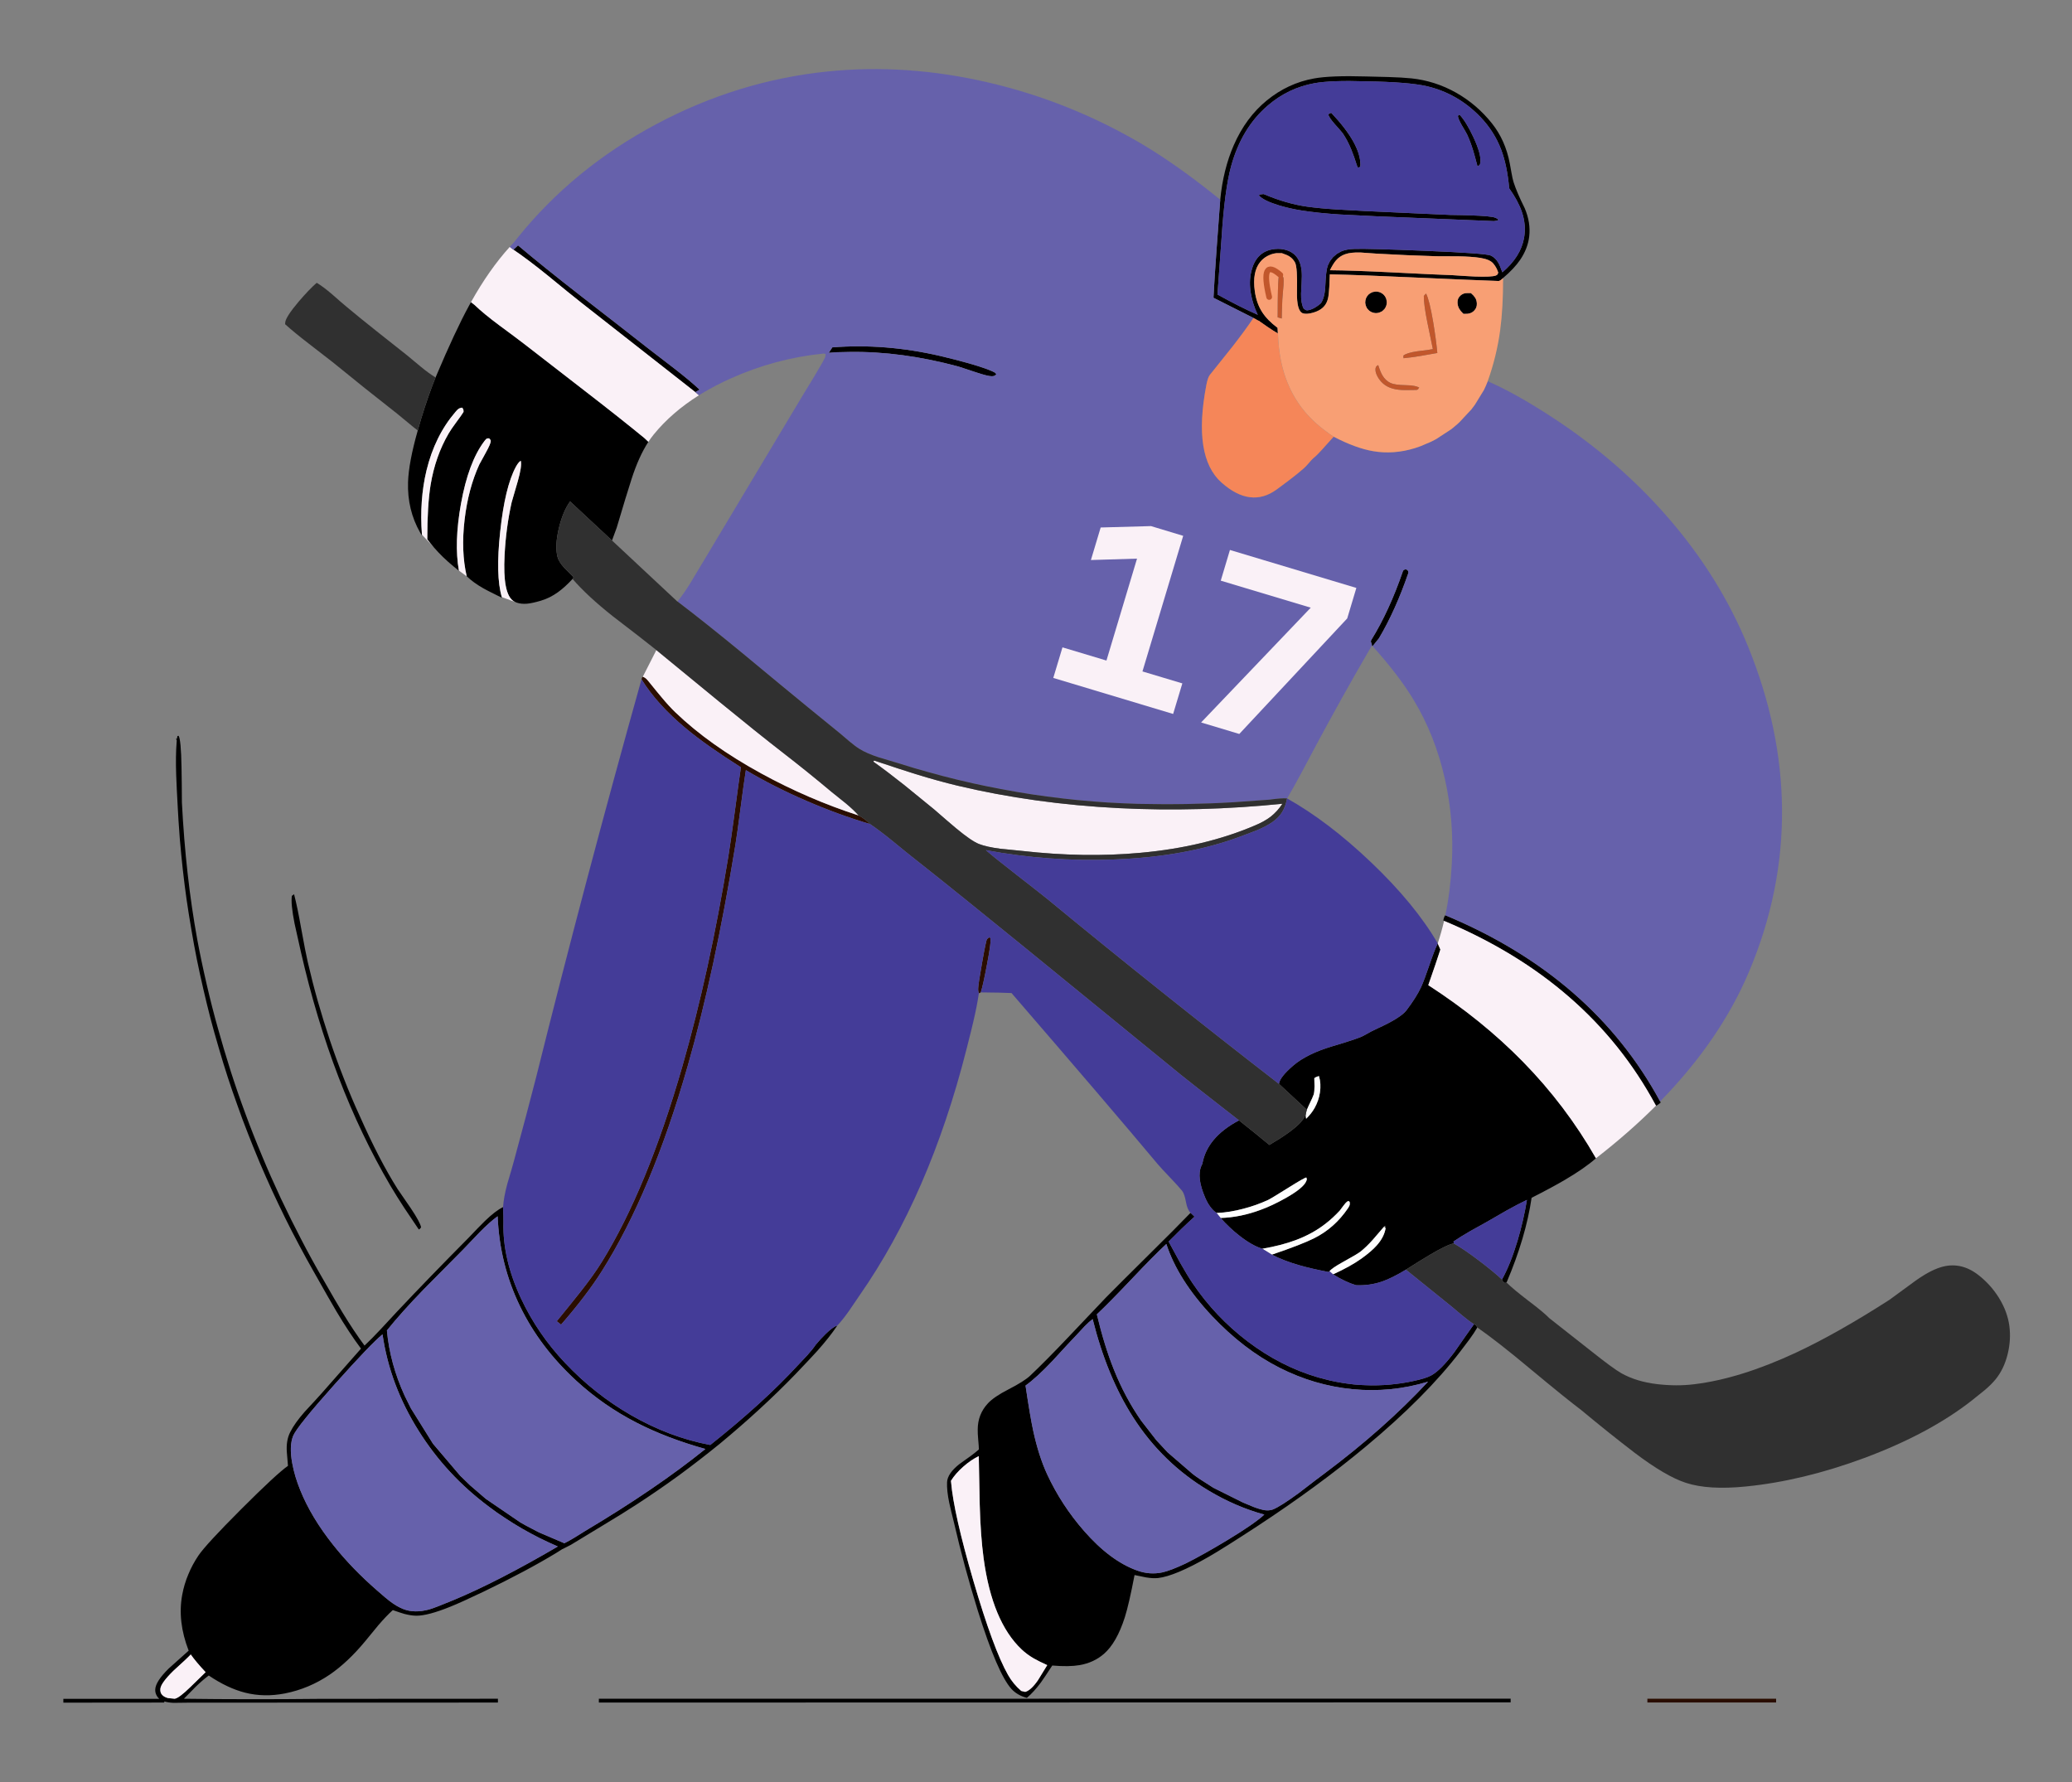 
<svg xmlns="http://www.w3.org/2000/svg" version="1.1" xmlns:xlink="http://www.w3.org/1999/xlink" preserveAspectRatio="none" x="0px" y="0px" width="1001px" height="861px" viewBox="0 0 1001 861">
<rect x="0" y="0" width="1001" height="861" fill="#808080" stroke="none"/>
<defs>
<g id="Symbol_6_copy_0_Layer2_0_FILL">
<path fill="#000000" stroke="none" d="
M 411.45 45.15
L 411.3 45.75
Q 409.7 51.9 407.7 63.2 405.45 75.65 404.25 80.8 401.8 91.4 398.95 101.45 396.1 111.4 392.65 121.8 389.3 131.75 385.35 141.8 381.25 152.3 377.05 161.4 366.75 184.65 357.05 200 352.8 206.15 350.15 210.05 345.25 217.35 344.75 220.05 345.1 220.55 345.3 220.8 345.3 220.85 345.95 221.2 352.35 211.75 353.55 209.9 357.8 203.4 360.8 198.3 391.9 145.35 407.85 75.5 410.85 62.2 411.2 60.5 413.25 50.1 412.6 46
L 411.45 45.15
M -227.4 467.55
L -227.4 469.5 251.4 469.6 251.4 467.6 -227.4 467.55
M -209.9 272.65
Q -208.3 275.45 -205.65 279.05 -205 279.95 -201 285.2 -182.65 309.15 -151.3 335.2 -126.2 356.1 -94.2 377.1 -76.45 388.7 -68.95 393 -51.25 403.15 -42.35 404.2 -39.65 404.5 -36.05 403.9 -35.4 403.8 -29.9 402.65 -26.95 418.05 -24.8 424.8 -20.5 438.25 -13.8 444.05 -8.5 448.65 -1 449.95 4.6 450.9 13.3 450.15 17.6 456.75 19.35 459.15 22.95 464 26.65 467.15 31.65 465.8 34.75 462.45 42.05 454.4 52.45 421.2 59.6 398.15 64.85 375.4 66.6 368.4 67.4 364.75 68.75 358.25 68.55 353.9 68.35 349.35 62.1 344.4 54.7 339.25 52.2 337
L 51.85 336.7
Q 51.85 335.1 52.2 331.5 52.5 328.15 52.45 326.25 52.45 318.3 47.15 312.55 44 309.1 36.3 305.15 28.1 300.95 24.9 297.95 16.7 290.2 4.8 277.65 -13.2 258.65 -14.9 256.9 -21.3 250.4 -37.15 234.7 -51.45 220.6 -59.3 212.45
L -61.4 214.45
Q -58.5 217.05 -54.5 220.9 -52.25 223.1 -47.8 227.55 -49.8 231.25 -53.85 238.65 -57.45 245.05 -60.4 249.45 -72.3 267.05 -89.2 279.9 -106.65 293.15 -126.4 298.9 -128.45 299.5 -132.55 300.5 -135.7 301.2 -138.75 301.7 -140.8 302.05 -145 302.55 -148.5 302.9 -151.3 302.95 -154.1 303.1 -157.6 303 -161.1 302.9 -163.9 302.65 -167.05 302.35 -170.2 301.9 -172.95 301.5 -176.4 300.75 -183 299.35 -185.75 297.8 -190.8 295 -197.85 285.6 -205.35 274.8 -208.15 270.95 -209 271.35 -209.25 271.6 -209.45 271.8 -209.9 272.65
M -10.1 265.75
Q -14.1 282.45 -19.05 294.75 -24.85 309.3 -33.35 321.55
L -41.35 331.85 -47.25 338.2 -60.4 349.55
Q -62 350.8 -63.95 352.1
L -71.25 356.8 -86.8 364.55
Q -90.55 366.15 -92.45 366.9 -95.85 368.2 -98.3 368.6 -100.65 368.9 -102.45 368.25 -106.45 366.7 -116.2 359.55 -126.65 351.5 -129.8 349.2 -160.9 325.95 -184.05 301.1 -164.65 307 -144.4 305.05 -124.4 303.1 -106.05 293.8 -87.2 284.25 -70.5 266.55 -52.75 247.65 -46.6 228.8 -40.15 234.75 -28.3 247.3 -16.3 259.95 -10.1 265.75
M -7.9 268.25
Q -6.1 269.55 -3.7 272 -2.4 273.4 0.15 276.15 4.2 280.35 13.3 290.3 21.55 299 27.35 303.15 24.9 319.6 23.3 326.95 20.45 340.1 15.95 349.85 8.45 365.95 -3.35 379.45 -17.15 395.25 -31.35 400.3 -37.9 402.65 -44.5 401.25 -48.85 400.3 -56.9 396.5 -66.05 391.9 -78.25 384.55 -92.75 375.8 -98.05 370.9 -83.05 366.8 -68.9 358.35 -44.55 343.85 -29.1 319.7 -15.45 298.4 -7.9 268.25
M 51.9 340.2
Q 56.05 342.2 60.05 345.75 64.1 349.3 66.5 353.15
L 66.45 353.75
Q 65.05 370.3 54.75 405.6 44.25 441.5 36.55 455.05 33.85 459.85 29.6 463.5
L 27.5 464
Q 24.55 463.2 20.9 458 17.2 451.95 15.95 449.95 20.55 447.85 23.05 446.4 26.65 444.3 29.4 441.7 44.85 427.1 49.35 393.9 50.95 382.1 51.4 365.7 51.7 347.8 51.9 340.2
M -192.45 59.15
Q -192.304 59.129 -192.2 59.05 -191.9 59 -192.35 57.6 -192.85 56.2 -193.1 56.25 -193.204 56.275 -193.35 56.3 -270.451 88.49 -305.9 153.95 -306.012 154.191 -306.15 154.4 -306.25 154.65 -305.05 155.45 -303.9 156.3 -303.75 156.15 -303.589 156.006 -303.5 155.8 -268.562 91.018 -192.45 59.15
M -105.75 144.75
Q -106.048 141.324 -113.2 135.15 -120.352 128.969 -133.9 124.95 -147.452 120.942 -150.05 119.5 -154.55 116.9 -157.85 115.45 -169.65 110.05 -172.65 106.15 -177.9 99.25 -180.35 93.95 -182.05 90.25 -184.7 82.4 -187.33 74.707 -189.1 71
L -190.5 74.2
Q -190.365 74.59 -190.25 74.95 -188.45 80.55 -184.15 92.9 -212.3 111.1 -233.75 133 -256.3 156 -272.2 183.8 -266.25 189.05 -255.95 195.1 -249.35 199 -238.4 204.55 -235.35 225.35 -225.25 249.05
L -224.4 249.3
Q -223.6 248.8 -223.4 248.55 -223.1 248.25 -222.85 247.45 -227.3 239.45 -231 227.15 -234.15 216.6 -235.95 205.65 -231.4 207.8 -225.3 211.2 -221.8 213.2 -214.9 217.2 -211.95 218.85 -206 222.15 -200.9 225.1 -197.4 227.5
L -197.55 228.5
Q -194.05 229.15 -185 234.5 -180.1 237.4 -172.4 242.3 -165.1 246.7 -159.95 248.5 -153.35 250.75 -146.2 250.45 -140.65 248.8 -134.15 244.75 -143.35 240.55 -149 236.5 -154.3 232.7 -157 229.65 -160.95 225.3 -161.75 220.5
L -161.05 219.85 -161.7 219.8 -161.45 219.5 -160.95 219.7 -161.05 219.85 -160.8 219.85
Q -155.8 225.75 -154.95 226.65 -151.6 230.4 -148.5 232.85 -147 234.05 -139.55 238.15 -133.2 241.65 -132.3 243.15
L -131.75 243.5
Q -122.8 241.8 -116.55 240 -108.3 237.65 -102 234.4 -117.5 229.15 -124.1 225.85 -134.95 220.45 -142 210 -142.65 209 -142.85 208.4 -143.05 207.65 -142.85 206.65 -142.45 206.45 -142.2 206.25 -142.05 206.2 -141.65 206.5 -140.75 207.1 -139.55 208.75 -137.9 211.05 -137.65 211.3 -133.9 215.3 -130.45 217.95 -123.65 223.35 -114.6 226.75 -107 229.6 -97 231.3 -91.55 229.6 -85.1 224.55 -79.8 220.45 -75.1 215.15 -85.4 214.85 -96.05 210.9 -102.15 208.7 -109.35 204.65 -118.6 199.4 -120.05 195.85 -120.35 195.15 -120.35 194.9 -120.4 194.55 -120.1 193.9 -119.15 193.95 -110.85 199.15 -101.6 204.95 -100 205.7 -93.8 208.55 -87.05 210.3 -79.9 212.2 -73.55 212.5
L -72.95 212.5
Q -69.35 210 -67 204.5 -62.4 193.85 -64.95 187.85 -65.198 187.278 -65.5 186.75 -67.959 172.762 -84.75 163.9 -94.344 171.479 -100.7 176.8 -112.602 169.832 -117.05 165 -117.076 164.976 -117.1 164.95 -118.507 163.385 -119.15 162.05 -119.132 161.97 -119.1 161.9
L -119.85 160.85
Q -119.732 162.035 -120 163.05 -122.75 160.4 -124.45 157.4 -126.65 153.45 -127.25 149.25 -127.95 144.7 -126.75 140.65 -125.1 141.05 -124.3 141.75 -124.3 143.1 -124.4 146.05 -124.4 148.65 -124 150.25 -123.75 151.2 -121.15 156.6 -120.703 157.518 -120.4 158.35
L -105.75 144.75
M -170.8 -124.4
Q -170.985 -124.968 -171.55 -125.25 -172.099 -125.526 -172.7 -125.35 -173.268 -125.116 -173.55 -124.55 -173.825 -124.001 -173.65 -123.45 -166.929 -103.892 -158.25 -89.25
L -154.9 -85.1
Q -154.71 -85.273 -154.55 -85.45
L -154.55 -85.5 -154.4 -86.6
Q -154.137 -86.856 -154.05 -87.25 -153.903 -87.862 -154.25 -88.4 -163.639 -103.563 -170.8 -124.4
M -199.5 -265.5
Q -199.4 -267.75 -201.05 -269.2 -202.15 -270.2 -203.65 -270.45 -204.4 -270.55 -206.55 -270.5 -208.1 -269.15 -208.75 -268.1 -209.6 -266.75 -209.65 -265 -209.75 -262.8 -208.2 -261.25 -206.45 -259.4 -203.05 -259.6
L -202.55 -259.65
Q -201.05 -261.1 -200.4 -262.25 -199.55 -263.75 -199.5 -265.5
M -151.7 -268.25
L -151.8 -268.5 -152.1 -268.95 -152.3 -269.15 -152.45 -269.4 -152.85 -269.8 -153.5 -270.3 -154 -270.6 -154.25 -270.7 -154.5 -270.85 -155 -271.05 -156.35 -271.3 -156.9 -271.3 -157.2 -271.25 -157.45 -271.25 -158 -271.15 -158.3 -271.05 -158.55 -271 -159.05 -270.8 -159.3 -270.65 -159.55 -270.55 -160.45 -269.9 -160.85 -269.5 -161 -269.3 -161.2 -269.1 -161.65 -268.4 -161.75 -268.15 -161.9 -267.9 -162.1 -267.35 -162.35 -266 -162.35 -265.2 -162.15 -264.1 -161.75 -263.1 -161.3 -262.35 -161.15 -262.15 -160.35 -261.35 -160.15 -261.2 -159.95 -261 -159.7 -260.85 -159.45 -260.75 -159.2 -260.6 -158.2 -260.2 -157.1 -260 -156.3 -260 -155.2 -260.2 -154.15 -260.6 -153.2 -261.2 -152.4 -262 -151.9 -262.65 -151.8 -262.9 -151.65 -263.15 -151.25 -264.2 -151.05 -265.3 -151.05 -265.85 -151.1 -266.1 -151.1 -266.4 -151.2 -266.95 -151.3 -267.2 -151.35 -267.45 -151.55 -268 -151.7 -268.25
M -82 -348.15
Q -88.35 -362.7 -99.4 -371.7 -110.5 -380.75 -124.15 -383.2 -132.9 -384.8 -151.55 -384.25 -159.45 -384.1 -163.4 -383.95 -170.3 -383.75 -175.3 -383.25 -187.7 -381.95 -198.8 -375.7 -209.65 -369.55 -217.55 -359.65 -224.65 -350.75 -226.95 -338.55 -227.25 -336.9 -227.85 -333.6 -228.35 -330.6 -228.95 -328.7 -230.6 -323.5 -234.8 -315.05 -238 -307.45 -237.15 -300.25 -236.4 -293.9 -232.45 -288.05 -229.2 -283.3 -223.45 -278.45 -223.45 -278.425 -223.45 -278.4 -221.92 -276.917 -221.1 -276.85
L -221.05 -276.85
Q -209.033 -277.253 -176.75 -278.7 -148.75 -280 -132.45 -280.35 -132.25 -272.6 -131.7 -268.75 -131 -264.2 -127.65 -262 -125.9 -260.8 -123.2 -260.1 -120.2 -259.3 -118.4 -259.85 -114.95 -260.9 -115.2 -271.4 -115.5 -283.85 -114.2 -286.5 -113.15 -288.5 -111.3 -289.7 -110 -290.55 -107.3 -291.45 -105.8 -291.5 -104.35 -291.45 -102 -291.2 -99.65 -289.95 -97.35 -288.7 -95.9 -286.85 -91.65 -281.6 -93.05 -271.55 -93.9 -265.2 -96.9 -260.55 -99.6 -256.3 -105 -252.25
L -105.15 -249.35
Q -102.911 -250.577 -100.05 -252.55 -98.591 -253.537 -95.95 -255.4 -95.519 -255.716 -95.05 -256.05 -94.978 -256.014 -94.95 -256
L -92.35 -257.45 -92.35 -257.45 -71.35 -268.05
Q -71.85 -278.15 -73 -293.8 -74.65 -316.2 -74.9 -319.55 -76.45 -335.45 -82 -348.15
M -80.6 -337.1
Q -77.2 -324.65 -75.6 -299.45
L -73.45 -269.75
Q -85.35 -263.15 -94.6 -259.1 -91.95 -264.65 -91 -270.2 -89.9 -276.45 -91.2 -281.8 -92.9 -289.2 -98.1 -292.05 -100.6 -293.4 -103.75 -293.65 -106.8 -293.95 -109.55 -293.1 -117.85 -290.6 -117.75 -279.4 -117.7 -276.35 -117.35 -270.25 -117.25 -265.1 -118.7 -262.4 -119.25 -261.95 -119.55 -261.75 -120 -261.45 -120.55 -261.45 -122.2 -261.55 -124.4 -262.75 -126.2 -263.75 -127.75 -265.15 -129.9 -268.25 -130.1 -274.8 -130.4 -282.35 -131.4 -285
L -132.55 -287.35 -134.15 -289.4 -136.15 -291.1 -138.45 -292.4
Q -141.25 -293.6 -145.6 -293.7 -153.4 -293.9 -182.65 -292.7 -214.4 -291.4 -217 -290.2 -219.4 -289.05 -220.9 -286.45 -221.8 -284.9 -223.05 -281.4 -232.7 -289.6 -234.45 -299.5 -235.65 -306.3 -233.25 -313.25 -231.3 -318.95 -226.65 -325.5 -225.55 -337.55 -222.45 -345.75 -218.8 -355.45 -211.35 -363.15 -199.55 -375.3 -183.55 -379.1 -173.9 -381.35 -151.4 -381.7 -133.1 -382.3 -124.3 -380.7 -110.6 -378.2 -99.95 -369.05 -86.15 -357.3 -80.6 -337.1
M -135.6 -287.55
Q -134.2 -285.9 -132.5 -282.5 -144.65 -282.4 -164.75 -281.4 -189.35 -280.15 -197.05 -279.9 -204.05 -279.4 -208.7 -279.2 -217.35 -278.9 -219.55 -279.7 -220.2 -279.95 -220.45 -280.25 -220.6 -280.45 -220.9 -281.2 -220.05 -283.95 -218.3 -286 -216.5 -288.2 -211.4 -289 -206.85 -289.7 -199.95 -289.8 -196.05 -289.8 -188.4 -289.85 -172.85 -290.3 -157.3 -291.2 -154.7 -291.35 -148.75 -291.8 -143.5 -292 -140.45 -290.9 -137.6 -289.9 -135.6 -287.55
M -201.65 -358.8
Q -199.55 -362.55 -199.75 -363.65
L -200.55 -364.2
Q -204.05 -360.5 -207.9 -352.25 -212 -343.4 -211.5 -339.15 -211.4 -338.4 -211.15 -337.8
L -210 -337.05
Q -208.45 -342.95 -207.65 -345.55 -206.2 -350.2 -204.55 -353.75 -204.05 -354.8 -201.65 -358.8
M -135.55 -314.45
Q -135.95 -314.4 -150.75 -313.6
L -195.6 -311.55
Q -208.5 -311.4 -214.9 -310.85 -217.2 -310.6 -218.05 -310.45 -219.85 -310.05 -220.85 -309.2
L -220.75 -308.65 -218.65 -308.3 -157.6 -310.8
Q -139.05 -311.7 -137.5 -311.8 -126 -312.55 -117.5 -313.9 -111.5 -314.85 -105.8 -316.55 -97.85 -318.95 -95.25 -321.7
L -95.45 -322.25
Q -97.3 -322.5 -97.65 -322.5 -109.75 -317.4 -120.45 -315.9 -126.9 -315 -135.55 -314.45
M -139.2 -354.45
Q -138.95 -354.85 -134.9 -359.4 -131.85 -362.9 -131.65 -364.4 -132.45 -364.95 -133.2 -365.15 -148.55 -348.9 -148.5 -337.85
L -148.45 -337 -147.9 -336.5 -147 -336.55
Q -145.15 -342.4 -143.75 -345.8 -141.75 -350.7 -139.2 -354.45
M 473.35 -17.4
Q 473.7 -27.6 473.1 -34.9
L 473.05 -35.8 473.5 -36.35 472.95 -36.55 472.7 -37.9 472.1 -38.05
Q 470.8 -36.15 470.55 -21.45 470.4 -13.75 470.35 -3 468.35 35.8 462.25 69.1 460.2 80.15 457.35 92.4 454.55 104.55 451.45 115.5 448.6 125.8 444.65 138.3 441 149.65 436.85 160.8 433.05 171.15 428.1 182.95 424.05 192.75 418.45 204.75 413 216.25 407.85 226.1 402.3 236.85 396.4 247 389.45 259.2 385.95 264.9 379.95 274.75 374.45 282.15 370.9 278.85 365.8 273.4 360.25 267.35 357.45 264.4 340.35 246.25 319.9 225.65 314.4 219.85 311.25 216.75 305.55 211.25 301.7 209.45 301.45 214.15 301.5 217.55 302 236.6 292.3 257.35 283.65 275.9 269.15 291.25 253.7 307.65 234.4 318.75 214.2 330.35 192.9 334.35 165.15 312.3 146.9 292.5 143.65 289.05 142 287.3 139.15 284.15 137.55 281.75 134.85 278.5 132.25 276 128.35 272.2 126.2 271.65 130.15 277.6 136.65 284.9 139.65 288.25 148.2 297.2 157.35 306.65 167.55 316 177.25 324.9 187.95 333.75 198.6 342.4 209.35 350.3 220.5 358.4 231.6 365.6 238.4 370.05 249.65 376.8 260.297 383.24 265.15 386.2 265.65 386.514 266.05 386.75
L 270.45 389 270.5 389
Q 270.525 389.016 270.55 389 272.141 390.025 273.8 391.05 289.465 400.561 311.8 411.3 323.5 416.9 329.35 419.25 341.2 424.05 347.3 424 350.1 423.95 353.55 423.05 355.45 422.5 359.6 421.05 363.05 424.15 367.2 429 369.55 431.8 374.15 437.45 383.25 448.45 392.75 454.95 403.6 462.3 416.2 464.8 427.15 466.95 437.2 464.4 446.4 462.05 456.25 455.4 459.3 457.65 463 461.2 463.3 461.5 469.3 467.6 434.7 468.05 398 467.65
L 304.4 467.6 304.4 469.6 466.55 469.65
Q 468.6 469.65 474.8 469.75 477.68 469.619 479.6 469
L 479.6 469.6 532.6 469.65 532.6 467.65 482.25 467.65
Q 482.273 467.625 482.3 467.6 484.45 465.5 484.35 462.75 484.2 458.55 477.3 451.75 469.25 444.6 466.8 442.35 472.75 427 470.2 413.1 469.6 409.95 468.9 407.65 468 404.65 467 402.35 465.95 399.75 464.6 397.25 463.15 394.6 461.7 392.45 457.75 386.6 439.15 368 420.65 349.5 414.65 345.3
L 415.25 338.05
Q 415.7 331.9 413.45 327.55 411.1 322.85 405.9 316.95 399.8 310.4 397 307.25
L 376.3 283.75
Q 382.45 275.55 389.35 263.95 392.35 258.9 401.15 243.3 404.95 236.65 408.85 229.3 412.8 221.9 416.15 215.1 419.9 207.45 423.05 200.65 426.55 192.95 429.5 186.05 433.35 176.8 435.5 171.25 438.85 162.75 441.1 156.25 444 148.25 446.3 141.15 448.55 134.3 451 125.85 453.55 117.2 455.3 110.5 457.2 103.15 459.1 94.95 461.1 86.3 462.5 79.35 464 71.9 465.4 63.6 466.9 54.85 467.9 47.85 468.9 40.9 469.9 32 470.7 24.85 471.45 16.05 472.25 5.45 472.5 0.1 473.15 -11.5 473.35 -17.4
M 343.3 252.55
Q 355 264.6 362.7 274.2 361.1 291.65 353.35 308.55
L 350.1 315.1 338.5 333.7 324.3 350.4 319.05 355.5 310.75 362.65 292.65 375
Q 291.35 375.8 289.45 376.8
L 282.95 380.2 269.5 385.95
Q 267.2 384.8 264.05 382.9 260.55 380.7 258.75 379.6 221.3 357.3 195.45 336.45 215.8 330.75 231.55 322.65 249 313.7 263.25 300.6 282.35 283.05 292.75 261.6 303.5 239.5 304.55 214.25 308.6 217.15 314 222.65 317.05 225.75 322.8 231.85 342.5 251.65 343.3 252.55
M 411.9 329.5
Q 414.1 334.8 412.4 344 411.15 350.85 408.15 358.2 402.4 372.4 390.9 386.85 380.9 399.45 367.55 411 363.05 414.95 361.2 416.35 357.45 419.2 354.1 420.5 348.3 422.8 340.65 420.75 337.7 419.95 327.75 415.8 304.55 406.15 272.95 387.65 278 385.45 282.45 383.25 286.9 381 291.65 378.3 296.7 375.35 300.5 372.8 304.95 369.95 309.05 366.8 331.45 350.15 346 326.95 361.15 302.9 365 276.25 371 281.1 390 302.35 409.8 324.5 411.9 329.5
M 474.15 467.6
Q 471.9 467.3 465.95 461.5 458.15 453.85 457.9 453.65 463.05 448.15 465.7 444.35 467.55 446.35 474.85 452.95 481.3 459.3 481.65 462.3 481.9 464.4 480.65 465.65 479.5 466.8 477.6 467.25 477 467.35 474.15 467.6
M 316.65 -264.25
Q 311.8 -259.6 303.65 -253.55 294.55 -246.85 290.15 -243.45 269.15 -227.2 258.65 -219.05 239.75 -204.45 227.4 -194.3
L 225.4 -192.4
Q 230.441 -184.658 234.25 -172.8 237 -164.3 242 -147.4
L 244.5 -140.6 266.5 -161.1
Q 266.572 -161.008 266.65 -160.9 270.3 -155.75 272.4 -147.05 274.55 -138 273.15 -132.1 272.55 -129.55 269.6 -126.3 269.4 -126.05 264.7 -121.35
L 265.2 -120.4
Q 269.25 -116.05 272.8 -113.5 277.15 -110.35 281.95 -108.95 286.4 -107.65 289.1 -107.4 292.08 -107.157 294.3 -107.9 294.598 -107.973 294.85 -108.1
L 294.95 -108.15
Q 295.562 -108.371 296.1 -108.7 302 -112.35 300.9 -132.95 300.15 -147.4 297.2 -160.6 295.15 -167.6 293.95 -171.8 291.7 -179.7 292.4 -182.45 293.6 -181.8 295 -179.25 300.7 -168.65 303.2 -145.3 305.713 -122.14 302.35 -110.85 302.301 -110.664 302.25 -110.5 303.553 -111.134 304.7 -111.7 305.164 -111.928 305.6 -112.15 310.097 -114.368 312 -115.45 317.43 -118.538 320.75 -121.8 320.788 -121.788 320.8 -121.8 323.85 -135 321.9 -151.55 320 -167.7 314.2 -180.45 314.05 -180.75 310.75 -186.75 308.2 -191.35 308.15 -192.8 308.15 -193.25 308.45 -193.6 308.65 -193.85 309.05 -194.25
L 310.25 -194.15
Q 311.15 -193.35 311.6 -192.65 319.9 -181.6 323.8 -159.9 327.488 -139.469 324.9 -124.8 324.909 -124.75 324.9 -124.7 325.854 -125.441 326.75 -126.2 327.179 -126.503 327.55 -126.85 333.588 -131.803 338.05 -137 339.919 -139.066 341.5 -141.2 341.5 -159.1 339.75 -169.85 337.25 -184.85 330.3 -196.75 329 -199 326.4 -202.5 323.5 -206.4 322.45 -208.1 322.45 -208.95 322.55 -209.3 322.65 -209.65 323.15 -210.35 324.3 -210.25 325.2 -209.65 325.8 -209.2 326.75 -208.05 337.5 -195.5 341.9 -177.4 345.653 -161.843 344.3 -143.65 344.317 -143.426 344.3 -143.2
L 345.25 -144.75 345.25 -144.75
Q 352.05 -156.7 351.6 -171.25 351.25 -181.65 346.5 -198.35 343.144 -210.423 338.75 -222.15 338.515 -222.76 338.25 -223.4
L 337.15 -226.2 337.15 -226.2
Q 337.055 -226.425 336.95 -226.65
L 336.85 -226.9
Q 326.798 -250.637 319.7 -263.65 319.123 -264.712 318.55 -265.75
L 316.65 -264.25
M 200.8 -218.55
Q 200.812 -218.541 200.8 -218.55
L 260.6 -265.45
Q 266.4 -270 278.25 -279.75 288.876 -288.331 296.25 -293.3
L 293.85 -295.55
Q 280.542 -284.326 261.05 -269.15 237.45 -250.85 225.75 -241.65 216.5 -234.55 211.85 -230.95 203.694 -224.634 198.5 -219.8
L 200.75 -218.5 200.8 -218.55
M 72 -237.45
Q 64.1 -235.6 57.05 -233.6 46.4 -230.55 43.2 -228.6
L 42.7 -227.8
Q 43.4 -227.2 43.75 -227.05 44.2 -226.85 45.05 -226.85 47.1 -226.8 53.65 -229 62.25 -231.85 62.6 -231.95 92.45 -240 119.65 -239.6 126.15 -239.45 126.55 -239.45 128.781 -239.338 130.65 -239.15
L 128.8 -242
Q 100.968 -244.192 72 -237.45 Z"/>

<path fill="#2A0D00" stroke="none" d="
M -366.8 467.6
L -366.8 469.55 -299.2 469.55 -299.2 467.6 -366.8 467.6
M 50.85 96.7
L 51.85 97.15
Q 52.3 96.1 52.2 94.4 52.1 92 50.1 80.8 48.1 69.4 47.55 68.7 46.9 68.15 46.55 67.85
L 45.85 68
Q 45.2 69.75 47.55 81.85 49.6 92.8 50.85 96.7
M 229 -67.7
L 228.55 -69
Q 228.452 -68.99 228.35 -69 227.462 -68.821 226.65 -68.1 226.25 -67.8 225.2 -66.5 220.7 -60.9 218.4 -58.2 214.5 -53.5 211.15 -50.3 193.25 -33.1 166 -18.2 141.4 -4.75 115 3.8 111.65 5.5 109 8.3 125.7 3.35 142.45 -3.9 159.6 -11.3 174.2 -20 175.25 -13.45 176.95 -0.35 178.65 12.75 179.7 19.25 190.5 85.5 204.65 135 223.65 201.55 249.8 243 257.8 255.7 271.25 271.15
L 273.5 269.35
Q 265.25 259.25 261.2 254.1 254.15 245.2 249.8 238.15 225.95 199.55 207.5 135.35 193.3 85.95 183.45 25.6 182.05 16.9 180.05 2.05 177.75 -15.25 176.8 -21.5 194.7 -32.8 205.55 -41.8 220.8 -54.45 229 -67.7 Z"/>

<path fill="#FEFEFE" stroke="none" d="
M -161.05 219.85
L -160.95 219.7 -161.45 219.5 -161.7 219.8 -161.05 219.85
M -161.05 219.85
L -161.75 220.5
Q -160.95 225.3 -157 229.65 -154.3 232.7 -149 236.5 -143.35 240.55 -134.15 244.75
L -132.3 243.15
Q -133.2 241.65 -139.55 238.15 -147 234.05 -148.5 232.85 -151.6 230.4 -154.95 226.65 -155.8 225.75 -160.8 219.85
L -161.05 219.85
M -97 231.3
Q -107 229.6 -114.6 226.75 -123.65 223.35 -130.45 217.95 -133.9 215.3 -137.65 211.3 -137.9 211.05 -139.55 208.75 -140.75 207.1 -141.65 206.5 -142.05 206.2 -142.2 206.25 -142.45 206.45 -142.85 206.65 -143.05 207.65 -142.85 208.4 -142.65 209 -142 210 -134.95 220.45 -124.1 225.85 -117.5 229.15 -102 234.4 -101.35 234.05 -97 231.3
M -120.1 193.9
Q -120.4 194.55 -120.35 194.9 -120.35 195.15 -120.05 195.85 -118.6 199.4 -109.35 204.65 -102.15 208.7 -96.05 210.9 -85.4 214.85 -75.1 215.15
L -72.95 212.5 -73.55 212.5
Q -79.9 212.2 -87.05 210.3 -93.8 208.55 -100 205.7 -101.6 204.95 -110.85 199.15 -119.15 193.95 -120.1 193.9
M -124.4 146.05
Q -124.3 143.1 -124.3 141.75 -125.1 141.05 -126.75 140.65 -127.95 144.7 -127.25 149.25 -126.65 153.45 -124.45 157.4 -122.75 160.4 -120 163.05 -119.732 162.035 -119.85 160.85 -119.939 159.695 -120.4 158.35 -120.703 157.518 -121.15 156.6 -123.75 151.2 -124 150.25 -124.4 148.65 -124.4 146.05 Z"/>

<path fill="#FAF1F7" stroke="none" d="
M 60.05 345.75
Q 56.05 342.2 51.9 340.2 51.7 347.8 51.4 365.7 50.95 382.1 49.35 393.9 44.85 427.1 29.4 441.7 26.65 444.3 23.05 446.4 20.55 447.85 15.95 449.95 17.2 451.95 20.9 458 24.55 463.2 27.5 464
L 29.6 463.5
Q 33.85 459.85 36.55 455.05 44.25 441.5 54.75 405.6 65.05 370.3 66.45 353.75
L 66.5 353.15
Q 64.1 349.3 60.05 345.75
M -189.1 70.95
Q -191.001 65.324 -192.45 59.15 -268.562 91.018 -303.5 155.8 -303.589 156.006 -303.75 156.15 -289.565 170.335 -272.2 183.8 -256.3 156 -233.75 133 -212.3 111.1 -184.15 92.9 -188.45 80.55 -190.25 74.95 -190.365 74.59 -190.5 74.2
L -189.1 71
Q -189.087 70.977 -189.1 70.95
M 465.95 461.5
Q 471.9 467.3 474.15 467.6 477 467.35 477.6 467.25 479.5 466.8 480.65 465.65 481.9 464.4 481.65 462.3 481.3 459.3 474.85 452.95 467.55 446.35 465.7 444.35 463.05 448.15 457.9 453.65 458.15 453.85 465.95 461.5
M 295 -179.25
Q 293.6 -181.8 292.4 -182.45 291.7 -179.7 293.95 -171.8 295.15 -167.6 297.2 -160.6 300.15 -147.4 300.9 -132.95 302 -112.35 296.1 -108.7 295.562 -108.371 294.95 -108.15
L 302.35 -110.85
Q 305.713 -122.14 303.2 -145.3 300.7 -168.65 295 -179.25
M 311.6 -192.65
Q 311.15 -193.35 310.25 -194.15
L 309.05 -194.25
Q 308.65 -193.85 308.45 -193.6 308.15 -193.25 308.15 -192.8 308.2 -191.35 310.75 -186.75 314.05 -180.75 314.2 -180.45 320 -167.7 321.9 -151.55 323.85 -135 320.8 -121.8
L 324.9 -124.8
Q 327.488 -139.469 323.8 -159.9 319.9 -181.6 311.6 -192.65
M 129.05 -8.45
Q 124.2 -4.6 121.75 -2.6 117.5 0.95 115 3.8 141.4 -4.75 166 -18.2 193.25 -33.1 211.15 -50.3 214.5 -53.5 218.4 -58.2 220.7 -60.9 225.2 -66.5 226.25 -67.8 226.65 -68.1 227.462 -68.821 228.35 -69
L 221.2 -83.05 188.05 -55.85
Q 168.15 -39.55 154.6 -29.05 141.55 -18.95 129.05 -8.45
M 106.55 -24.95
Q 92.8 -20.35 84.95 -17.9 72.9 -14.2 63.05 -11.85 22.85 -2.3 -21.8 -0.05 -63.85 2.05 -107.55 -2.35 -104.85 1.75 -101.3 4.5 -98.1 6.95 -93.2 9 -66.75 20.35 -32.95 23.4 -3.55 26.1 29.25 22.4 32.75 22 40.7 21.25 47.7 20.35 51.85 18.75 55.85 17.15 63.9 10.45 68.25 6.8 75.35 0.6 89.5 -10.95 91 -12.15 100 -19.3 107.05 -24.3
L 107.2 -24.9 106.55 -24.95
M 322.55 -209.3
Q 322.45 -208.95 322.45 -208.1 323.5 -206.4 326.4 -202.5 329 -199 330.3 -196.75 337.25 -184.85 339.75 -169.85 341.5 -159.1 341.5 -141.2 339.919 -139.066 338.05 -137
L 344.3 -143.65
Q 345.653 -161.843 341.9 -177.4 337.5 -195.5 326.75 -208.05 325.8 -209.2 325.2 -209.65 324.3 -210.25 323.15 -210.35 322.65 -209.65 322.55 -209.3
M 200.8 -218.55
Q 200.812 -218.541 200.8 -218.55
L 200.75 -218.5 198.85 -216.85
Q 213.13 -207.864 222.55 -196.3 224.021 -194.497 225.4 -192.4
L 227.4 -194.3
Q 239.75 -204.45 258.65 -219.05 269.15 -227.2 290.15 -243.45 294.55 -246.85 303.65 -253.55 311.8 -259.6 316.65 -264.25
L 318.55 -265.75
Q 309.048 -282.773 298.2 -294.75
L 296.3 -293.3 296.3 -293.3 296.25 -293.3
Q 288.876 -288.331 278.25 -279.75 266.4 -270 260.6 -265.45
L 200.8 -218.55 Z"/>

<path fill="#6661AB" stroke="none" d="
M -3.7 272
Q -6.1 269.55 -7.9 268.25 -15.45 298.4 -29.1 319.7 -44.55 343.85 -68.9 358.35 -83.05 366.8 -98.05 370.9 -92.75 375.8 -78.25 384.55 -66.05 391.9 -56.9 396.5 -48.85 400.3 -44.5 401.25 -37.9 402.65 -31.35 400.3 -17.15 395.25 -3.35 379.45 8.45 365.95 15.95 349.85 20.45 340.1 23.3 326.95 24.9 319.6 27.35 303.15 21.55 299 13.3 290.3 4.2 280.35 0.15 276.15 -2.4 273.4 -3.7 272
M -19.05 294.75
Q -14.1 282.45 -10.1 265.75 -16.3 259.95 -28.3 247.3 -40.15 234.75 -46.6 228.8 -52.75 247.65 -70.5 266.55 -87.2 284.25 -106.05 293.8 -124.4 303.1 -144.4 305.05 -164.65 307 -184.05 301.1 -160.9 325.95 -129.8 349.2 -126.65 351.5 -116.2 359.55 -106.45 366.7 -102.45 368.25 -100.65 368.9 -98.3 368.6 -95.85 368.2 -92.45 366.9 -90.55 366.15 -86.8 364.55
L -71.25 356.8 -63.95 352.1
Q -62 350.8 -60.4 349.55
L -47.25 338.2 -41.35 331.85 -33.35 321.55
Q -24.85 309.3 -19.05 294.75
M 412.4 344
Q 414.1 334.8 411.9 329.5 409.8 324.5 390 302.35 371 281.1 365 276.25 361.15 302.9 346 326.95 331.45 350.15 309.05 366.8 304.95 369.95 300.5 372.8 296.7 375.35 291.65 378.3 286.9 381 282.45 383.25 278 385.45 272.95 387.65 304.55 406.15 327.75 415.8 337.7 419.95 340.65 420.75 348.3 422.8 354.1 420.5 357.45 419.2 361.2 416.35 363.05 414.95 367.55 411 380.9 399.45 390.9 386.85 402.4 372.4 408.15 358.2 411.15 350.85 412.4 344
M 362.7 274.2
Q 355 264.6 343.3 252.55 342.5 251.65 322.8 231.85 317.05 225.75 314 222.65 308.6 217.15 304.55 214.25 303.5 239.5 292.75 261.6 282.35 283.05 263.25 300.6 249 313.7 231.55 322.65 215.8 330.75 195.45 336.45 221.3 357.3 258.75 379.6 260.55 380.7 264.05 382.9 267.2 384.8 269.5 385.95
L 282.95 380.2 289.45 376.8
Q 291.35 375.8 292.65 375
L 310.75 362.65 319.05 355.5 324.3 350.4 338.5 333.7 350.1 315.1 353.35 308.55
Q 361.1 291.65 362.7 274.2
M 295.9 -297.25
L 294 -299.65
Q 264.6 -336.1 221.35 -359.15 178.55 -382 131.45 -386.85 89.7 -391.15 46.3 -380.95 4.4 -371.1 -33.05 -349.2 -52.35 -337.85 -74.9 -319.55 -74.65 -316.2 -73 -293.8 -71.85 -278.15 -71.35 -268.05
L -92.35 -257.45 -92.35 -257.45
Q -87.79 -250.687 -81.2 -242.25 -80 -240.75 -69.45 -227.55 -68.352 -226.164 -67.6 -222.2 -60.359 -184.444 -75.65 -170.95 -90.932 -157.458 -104.55 -167.4 -118.118 -177.309 -120.6 -180.35 -123.07 -183.321 -124.65 -184.55 -126.195 -185.745 -134.45 -195.1 -146.05 -189.05 -155.2 -187.5 -165.95 -185.65 -177.15 -189.1 -178.15 -189.4 -180.05 -190.1
L -185.6 -192.45
Q -187.25 -193.25 -188.3 -193.85
L -195.95 -198.85
Q -197.55 -200.05 -198.3 -200.75 -199.65 -201.85 -200.55 -202.75
L -206.75 -209.4 -208.6 -211.85 -213.35 -219.6
Q -214.45 -221.8 -215.35 -224.2 -229.2 -218.3 -249.05 -205.4 -283.85 -182.7 -309.8 -152.9 -337.25 -121.35 -352.1 -84.85 -369.55 -41.9 -369.9 0.4 -370.3 43.75 -352.65 85.65 -337.492 121.662 -305.9 153.95 -270.451 88.49 -193.35 56.3 -193.204 56.275 -193.1 56.25 -195.728 43.728 -196.5 29.15 -197.75 6.25 -192.85 -15.45 -187.7 -38.35 -176.35 -57.05 -168.639 -69.852 -154.9 -85.1
L -158.25 -89.25
Q -166.929 -103.892 -173.65 -123.45 -173.825 -124.001 -173.55 -124.55 -173.268 -125.116 -172.7 -125.35 -172.099 -125.526 -171.55 -125.25 -170.985 -124.968 -170.8 -124.4 -163.639 -103.563 -154.25 -88.4 -153.903 -87.862 -154.05 -87.25 -154.137 -86.856 -154.4 -86.6
L -154.55 -85.5 -154.55 -85.45
Q -153.776 -84.124 -153 -82.8 -138.539 -57.921 -125.2 -33 -124.65 -32 -117.75 -19 -113.25 -10.55 -110 -5.15 -107.05 -5.4 -100.7 -4.5
L -81.85 -3.15
Q -57.45 -1.7 -31.8 -2.3 -24.65 -2.5 -15.85 -3 -8.9 -3.45 0.15 -4.3 6.9 -4.95 16 -6.15 24.05 -7.2 31.85 -8.55 41.1 -10.15 47.55 -11.5 54.05 -12.8 63.2 -15 71.45 -17 78.65 -19.05 85 -20.75 94 -23.6 97.35 -24.65 104.5 -26.75 110.75 -28.8 114.45 -31.1 116.75 -32.5 119.7 -35 121.4 -36.4 124.7 -39.25
L 141.45 -52.9
Q 152.85 -62.2 175.55 -81.05 195.633 -97.586 210.1 -108.55 210.138 -108.541 210.15 -108.55 207.05 -112.25 203.5 -118 199.5 -124.65 197.55 -127.9
L 144.55 -216.45
Q 137.486 -227.893 134 -234.05 133.801 -234.439 133.6 -234.8 132.9 -236.05 132.65 -236.6 132.3 -237.6 132.35 -238.55
L 133.4 -238.75
Q 158.75 -236.2 182.1 -225.7 189.921 -222.204 196.7 -218.15 197.802 -217.49 198.85 -216.85
L 200.75 -218.5 198.5 -219.8
Q 203.694 -224.634 211.85 -230.95 216.5 -234.55 225.75 -241.65 237.45 -250.85 261.05 -269.15 280.542 -284.326 293.85 -295.55
L 296.25 -293.3 296.3 -293.3 296.3 -293.3 298.2 -294.75
Q 297.075 -296.024 295.9 -297.25
M 57.05 -233.6
Q 64.1 -235.6 72 -237.45 100.968 -244.192 128.8 -242
L 130.65 -239.15
Q 128.781 -239.338 126.55 -239.45 126.15 -239.45 119.65 -239.6 92.45 -240 62.6 -231.95 62.25 -231.85 53.65 -229 47.1 -226.8 45.05 -226.85 44.2 -226.85 43.75 -227.05 43.4 -227.2 42.7 -227.8
L 43.2 -228.6
Q 46.4 -230.55 57.05 -233.6 Z"/>

<path fill="#303030" stroke="none" d="
M -172.4 242.3
Q -180.1 237.4 -185 234.5 -194.05 229.15 -197.55 228.5 -202.65 231.4 -210.6 237.4 -218.05 243 -222.85 247.45 -223.1 248.25 -223.4 248.55 -223.6 248.8 -224.4 249.3
L -225.25 249.05
Q -228.65 252.45 -236.75 258.65 -244.7 264.65 -247.7 267.75
L -269.55 284.95
Q -281.1 294.15 -285.5 296.65 -293.4 301.1 -304.35 302.4 -314.6 303.6 -323.8 302.45 -347.85 299.55 -377.25 285.85 -399.15 275.6 -426.35 258.1 -434.9 251.85 -439.25 248.65 -447.15 242.9 -453.15 241.05 -463.55 237.8 -472.95 245.05 -479.45 250.1 -483.75 257 -488.3 264.3 -489.3 272 -490.2 279.25 -488.4 286.6 -486.5 294.35 -482.15 299.75 -479.9 302.55 -476.15 305.7 -475.45 306.3 -469.55 311 -447.25 328.45 -413.2 341.15 -380.7 353.2 -350.85 356.15 -331.35 358.1 -319.5 354.25 -308.9 350.85 -292.65 338.55 -279.05 328.15 -264.45 316 -256.65 310.15 -237.35 294.1 -220.35 279.9 -209.9 272.65 -209.45 271.8 -209.25 271.6 -209 271.35 -208.15 270.95 -205.6 269.35 -202.05 266.4 -198.1 263.05 -196.2 261.5
L -172.4 242.3
M 399.55 -275.9
Q 396.1 -273.85 391.45 -269.85 386.25 -265.25 383.75 -263.2 377.3 -257.8 368.05 -250.45 357.5 -242.1 352.2 -237.9 347.35 -233.85 344.85 -231.8 340.413 -228.16 337.15 -226.2
L 338.25 -223.4
Q 338.515 -222.76 338.75 -222.15 343.144 -210.423 346.5 -198.35 348.5 -199.85 351.95 -202.75 355.75 -205.95 357.35 -207.2 374 -220.2 391.2 -234.25 392.65 -235.4 403.85 -244.05 411.5 -249.95 416.15 -254.15
L 416.1 -255.05
Q 415.85 -257.95 409.05 -266 403.25 -272.75 399.55 -275.9
M 31.85 -8.55
Q 24.05 -7.2 16 -6.15 6.9 -4.95 0.15 -4.3 -8.9 -3.45 -15.85 -3 -24.65 -2.5 -31.8 -2.3 -57.45 -1.7 -81.85 -3.15
L -100.7 -4.5
Q -107.05 -5.4 -110 -5.15 -109.2 -0.9 -107.45 1.95 -105.65 4.95 -102.25 7.3 -98.95 9.55 -94.1 11.6 -91.9 12.5 -85.5 14.85 -57.1 25.45 -19.25 26.9 14.95 28.2 48.2 22 42.4 26.95 32 35 20.15 44.2 15.7 47.8 -43.4 96.5 -105.75 144.75
L -120.4 158.35
Q -119.939 159.695 -119.85 160.85
L -119.1 161.9
Q -119.132 161.97 -119.15 162.05 -118.507 163.385 -117.1 164.95 -117.076 164.976 -117.05 165 -112.602 169.832 -100.7 176.8 -94.344 171.479 -84.75 163.9 -81.347 161.249 -77.55 158.3 -59.6 144.3 -54.25 140
L 27.65 73.2
Q 37.35 65.4 56.6 49.75 73.75 35.9 85.7 26.5 89.55 23.5 97.2 17.2 104.05 11.65 109 8.3 111.65 5.5 115 3.8 117.5 0.95 121.75 -2.6 124.2 -4.6 129.05 -8.45 141.55 -18.95 154.6 -29.05 168.15 -39.55 188.05 -55.85
L 221.2 -83.05
Q 228.6 -89 244.05 -100.8 257.5 -111.45 265.2 -120.4
L 264.7 -121.35
Q 269.4 -126.05 269.6 -126.3 272.55 -129.55 273.15 -132.1 274.55 -138 272.4 -147.05 270.3 -155.75 266.65 -160.9 266.572 -161.008 266.5 -161.1
L 244.5 -140.6 210.35 -108.7
Q 210.24 -108.609 210.15 -108.55 210.138 -108.541 210.1 -108.55 195.633 -97.586 175.55 -81.05 152.85 -62.2 141.45 -52.9
L 124.7 -39.25
Q 121.4 -36.4 119.7 -35 116.75 -32.5 114.45 -31.1 110.75 -28.8 104.5 -26.75 97.35 -24.65 94 -23.6 85 -20.75 78.65 -19.05 71.45 -17 63.2 -15 54.05 -12.8 47.55 -11.5 41.1 -10.15 31.85 -8.55
M 84.95 -17.9
Q 92.8 -20.35 106.55 -24.95
L 107.2 -24.9 107.05 -24.3
Q 100 -19.3 91 -12.15 89.5 -10.95 75.35 0.6 68.25 6.8 63.9 10.45 55.85 17.15 51.85 18.75 47.7 20.35 40.7 21.25 32.75 22 29.25 22.4 -3.55 26.1 -32.95 23.4 -66.75 20.35 -93.2 9 -98.1 6.95 -101.3 4.5 -104.85 1.75 -107.55 -2.35 -63.85 2.05 -21.8 -0.05 22.85 -2.3 63.05 -11.85 72.9 -14.2 84.95 -17.9 Z"/>

<path fill="#443C98" stroke="none" d="
M -197.55 228.5
L -197.4 227.5
Q -200.9 225.1 -206 222.15 -211.95 218.85 -214.9 217.2 -221.8 213.2 -225.3 211.2 -231.4 207.8 -235.95 205.65 -234.15 216.6 -231 227.15 -227.3 239.45 -222.85 247.45 -218.05 243 -210.6 237.4 -202.65 231.4 -197.55 228.5
M -85.5 14.85
Q -91.9 12.5 -94.1 11.6 -98.95 9.55 -102.25 7.3 -105.65 4.95 -107.45 1.95 -109.2 -0.9 -110 -5.15 -131.65 7 -154.05 28.35 -177.15 50.35 -189.1 70.95 -189.087 70.977 -189.1 71 -187.33 74.707 -184.7 82.4 -182.05 90.25 -180.35 93.95 -177.9 99.25 -172.65 106.15 -169.65 110.05 -157.85 115.45 -154.55 116.9 -150.05 119.5 -147.452 120.942 -133.9 124.95 -120.352 128.969 -113.2 135.15 -106.048 141.324 -105.75 144.75 -43.4 96.5 15.7 47.8 20.15 44.2 32 35 42.4 26.95 48.2 22 14.95 28.2 -19.25 26.9 -57.1 25.45 -85.5 14.85
M -75.6 -299.45
Q -77.2 -324.65 -80.6 -337.1 -86.15 -357.3 -99.95 -369.05 -110.6 -378.2 -124.3 -380.7 -133.1 -382.3 -151.4 -381.7 -173.9 -381.35 -183.55 -379.1 -199.55 -375.3 -211.35 -363.15 -218.8 -355.45 -222.45 -345.75 -225.55 -337.55 -226.65 -325.5 -231.3 -318.95 -233.25 -313.25 -235.65 -306.3 -234.45 -299.5 -232.7 -289.6 -223.05 -281.4 -221.8 -284.9 -220.9 -286.45 -219.4 -289.05 -217 -290.2 -214.4 -291.4 -182.65 -292.7 -153.4 -293.9 -145.6 -293.7 -141.25 -293.6 -138.45 -292.4
L -136.15 -291.1 -134.15 -289.4 -132.55 -287.35 -131.4 -285
Q -130.4 -282.35 -130.1 -274.8 -129.9 -268.25 -127.75 -265.15 -126.2 -263.75 -124.4 -262.75 -122.2 -261.55 -120.55 -261.45 -120 -261.45 -119.55 -261.75 -119.25 -261.95 -118.7 -262.4 -117.25 -265.1 -117.35 -270.25 -117.7 -276.35 -117.75 -279.4 -117.85 -290.6 -109.55 -293.1 -106.8 -293.95 -103.75 -293.65 -100.6 -293.4 -98.1 -292.05 -92.9 -289.2 -91.2 -281.8 -89.9 -276.45 -91 -270.2 -91.95 -264.65 -94.6 -259.1 -85.35 -263.15 -73.45 -269.75
L -75.6 -299.45
M -134.9 -359.4
Q -138.95 -354.85 -139.2 -354.45 -141.75 -350.7 -143.75 -345.8 -145.15 -342.4 -147 -336.55
L -147.9 -336.5 -148.45 -337 -148.5 -337.85
Q -148.55 -348.9 -133.2 -365.15 -132.45 -364.95 -131.65 -364.4 -131.85 -362.9 -134.9 -359.4
M -150.75 -313.6
Q -135.95 -314.4 -135.55 -314.45 -126.9 -315 -120.45 -315.9 -109.75 -317.4 -97.65 -322.5 -97.3 -322.5 -95.45 -322.25
L -95.25 -321.7
Q -97.85 -318.95 -105.8 -316.55 -111.5 -314.85 -117.5 -313.9 -126 -312.55 -137.5 -311.8 -139.05 -311.7 -157.6 -310.8
L -218.65 -308.3 -220.75 -308.65 -220.85 -309.2
Q -219.85 -310.05 -218.05 -310.45 -217.2 -310.6 -214.9 -310.85 -208.5 -311.4 -195.6 -311.55
L -150.75 -313.6
M -199.75 -363.65
Q -199.55 -362.55 -201.65 -358.8 -204.05 -354.8 -204.55 -353.75 -206.2 -350.2 -207.65 -345.55 -208.45 -342.95 -210 -337.05
L -211.15 -337.8
Q -211.4 -338.4 -211.5 -339.15 -212 -343.4 -207.9 -352.25 -204.05 -360.5 -200.55 -364.2
L -199.75 -363.65
M 176.95 -0.35
Q 175.25 -13.45 174.2 -20 159.6 -11.3 142.45 -3.9 125.7 3.35 109 8.3 104.05 11.65 97.2 17.2 89.55 23.5 85.7 26.5 73.75 35.9 56.6 49.75 37.35 65.4 27.65 73.2
L -54.25 140
Q -59.6 144.3 -77.55 158.3 -81.347 161.249 -84.75 163.9 -67.959 172.762 -65.5 186.75 -65.198 187.278 -64.95 187.85 -62.4 193.85 -67 204.5 -69.35 210 -72.95 212.5
L -75.1 215.15
Q -79.8 220.45 -85.1 224.55 -91.55 229.6 -97 231.3 -101.35 234.05 -102 234.4 -108.3 237.65 -116.55 240 -122.8 241.8 -131.75 243.5
L -132.3 243.15 -134.15 244.75
Q -140.65 248.8 -146.2 250.45 -153.35 250.75 -159.95 248.5 -165.1 246.7 -172.4 242.3
L -196.2 261.5
Q -198.1 263.05 -202.05 266.4 -205.6 269.35 -208.15 270.95 -205.35 274.8 -197.85 285.6 -190.8 295 -185.75 297.8 -183 299.35 -176.4 300.75 -172.95 301.5 -170.2 301.9 -167.05 302.35 -163.9 302.65 -161.1 302.9 -157.6 303 -154.1 303.1 -151.3 302.95 -148.5 302.9 -145 302.55 -140.8 302.05 -138.75 301.7 -135.7 301.2 -132.55 300.5 -128.45 299.5 -126.4 298.9 -106.65 293.15 -89.2 279.9 -72.3 267.05 -60.4 249.45 -57.45 245.05 -53.85 238.65 -49.8 231.25 -47.8 227.55 -52.25 223.1 -54.5 220.9 -58.5 217.05 -61.4 214.45
L -59.3 212.45
Q -57.65 210.85 -56.9 206.75 -56.1 202.35 -54.85 200.85 -52.75 198.3 -48.5 193.85 -43.9 189.05 -42 186.8 -16.95 156.85 34.7 97.05 39.05 96.8 50.85 96.7 49.6 92.8 47.55 81.85 45.2 69.75 45.85 68
L 46.55 67.85
Q 46.9 68.15 47.55 68.7 48.1 69.4 50.1 80.8 52.1 92 52.2 94.4 52.3 96.1 51.85 97.15 52.8 103.7 54.75 112 55.65 116 58.4 126.75 77.8 203.15 114.5 255.8 116.35 258.5 120.05 263.95 123.4 268.7 126.2 271.65 128.35 272.2 132.25 276 134.85 278.5 137.55 281.75 139.15 284.15 142 287.3 143.65 289.05 146.9 292.5 165.15 312.3 192.9 334.35 214.2 330.35 234.4 318.75 253.7 307.65 269.15 291.25 283.65 275.9 292.3 257.35 302 236.6 301.5 217.55 301.45 214.15 301.7 209.45 301.4 204.4 299.45 197.15 297 189 295.95 185.05 289.2 160.25 284.35 141.3 258.25 36.6 229 -67.7 220.8 -54.45 205.55 -41.8 194.7 -32.8 176.8 -21.5 177.75 -15.25 180.05 2.05 182.05 16.9 183.45 25.6 193.3 85.95 207.5 135.35 225.95 199.55 249.8 238.15 254.15 245.2 261.2 254.1 265.25 259.25 273.5 269.35
L 271.25 271.15
Q 257.8 255.7 249.8 243 223.65 201.55 204.65 135 190.5 85.5 179.7 19.25 178.65 12.75 176.95 -0.35 Z"/>

<path fill="#F58659" stroke="none" d="
M -105.15 -249.35
L -105.2 -249.3
Q -105.212 -248.849 -105.25 -248.4 -106.227 -220.433 -123.5 -203.75 -127.11 -200.281 -131.75 -196.95 -132.038 -196.721 -132.35 -196.5
L -132.35 -196.5 -134.45 -195.1
Q -126.195 -185.745 -124.65 -184.55 -123.07 -183.321 -120.6 -180.35 -118.118 -177.309 -104.55 -167.4 -90.932 -157.458 -75.65 -170.95 -60.359 -184.444 -67.6 -222.2 -68.352 -226.164 -69.45 -227.55 -80 -240.75 -81.2 -242.25 -87.79 -250.687 -92.35 -257.45
L -94.95 -256
Q -94.978 -256.014 -95.05 -256.05 -95.519 -255.716 -95.95 -255.4 -98.591 -253.537 -100.05 -252.55 -102.911 -250.577 -105.15 -249.35 Z"/>

<path fill="#F89F74" stroke="none" d="
M -95.9 -286.85
Q -97.35 -288.7 -99.65 -289.95 -102 -291.2 -104.35 -291.45 -105.8 -291.5 -107.3 -291.45 -110 -290.55 -111.3 -289.7 -113.15 -288.5 -114.2 -286.5 -115.5 -283.85 -115.2 -271.4 -114.95 -260.9 -118.4 -259.85 -120.2 -259.3 -123.2 -260.1 -125.9 -260.8 -127.65 -262 -131 -264.2 -131.7 -268.75 -132.25 -272.6 -132.45 -280.35 -148.75 -280 -176.75 -278.7 -209.033 -277.253 -221.05 -276.85
L -221.1 -276.85
Q -221.92 -276.917 -223.45 -278.4 -223.448 -262.432 -221.9 -251 -220.05 -237.35 -215.35 -224.2 -214.45 -221.8 -213.35 -219.6
L -208.6 -211.85 -206.75 -209.4 -200.55 -202.75
Q -199.65 -201.85 -198.3 -200.75 -197.55 -200.05 -195.95 -198.85
L -188.3 -193.85
Q -187.25 -193.25 -185.6 -192.45
L -180.05 -190.1
Q -178.15 -189.4 -177.15 -189.1 -165.95 -185.65 -155.2 -187.5 -146.05 -189.05 -134.45 -195.1
L -132.35 -196.5 -132.35 -196.5
Q -132.038 -196.721 -131.75 -196.95 -127.11 -200.281 -123.5 -203.75 -106.227 -220.433 -105.25 -248.4 -105.212 -248.849 -105.2 -249.3
L -105.15 -249.35 -105 -252.25
Q -99.6 -256.3 -96.9 -260.55 -93.9 -265.2 -93.05 -271.55 -91.65 -281.6 -95.9 -286.85
M -106.45 -280.05
Q -106.2 -279.75 -105.7 -279.25 -105.25 -278.25 -105.1 -266.4 -105.036 -262.468 -105.05 -257.75
L -107.2 -257.15
Q -107.264 -261.417 -107.5 -267.05 -107.55 -268.2 -107.9 -272 -108.25 -275.1 -108.2 -276.9 -108.2 -278 -108.1 -278.5 -107.9 -279.2 -107.4 -279.95
L -106.45 -280.05
Q -95.659 -289.491 -100.6 -268.45 -95.659 -289.491 -106.45 -280.05
M -151.8 -268.5
L -151.7 -268.25 -151.55 -268 -151.35 -267.45 -151.3 -267.2 -151.2 -266.95 -151.1 -266.4 -151.1 -266.1 -151.05 -265.85 -151.05 -265.3 -151.25 -264.2 -151.65 -263.15 -151.8 -262.9 -151.9 -262.65 -152.4 -262 -153.2 -261.2 -154.15 -260.6 -155.2 -260.2 -156.3 -260 -157.1 -260 -158.2 -260.2 -159.2 -260.6 -159.45 -260.75 -159.7 -260.85 -159.95 -261 -160.15 -261.2 -160.35 -261.35 -161.15 -262.15 -161.3 -262.35 -161.75 -263.1 -162.15 -264.1 -162.35 -265.2 -162.35 -266 -162.1 -267.35 -161.9 -267.9 -161.75 -268.15 -161.65 -268.4 -161.2 -269.1 -161 -269.3 -160.85 -269.5 -160.45 -269.9 -159.55 -270.55 -159.3 -270.65 -159.05 -270.8 -158.55 -271 -158.3 -271.05 -158 -271.15 -157.45 -271.25 -157.2 -271.25 -156.9 -271.3 -156.35 -271.3 -155 -271.05 -154.5 -270.85 -154.25 -270.7 -154 -270.6 -153.5 -270.3 -152.85 -269.8 -152.45 -269.4 -152.3 -269.15 -152.1 -268.95 -151.8 -268.5
M -160.1 -227.25
Q -159.05 -228.95 -157.85 -232.7
L -157.05 -232.2
Q -156.4 -231.55 -156.4 -230.3 -156.4 -228.55 -157.65 -226.4 -158.75 -224.5 -160.25 -223.15 -163.3 -220.35 -168.65 -219.75 -171.05 -219.45 -177.95 -219.65 -178.6 -219.8 -178.8 -220 -179 -220.4 -179.25 -220.85
L -179.75 -220.65
Q -177.6 -222.1 -172.25 -222.15 -166.55 -222.25 -164.3 -223.3 -161.7 -224.55 -160.1 -227.25
M -186.75 -255.1
Q -184.8 -266.7 -183 -270.25 -182.25 -269.7 -181.8 -268.95 -181.8 -264.35 -183.65 -255.15 -184.65 -250.1 -186.55 -241.1 -184.7 -240.65 -178.4 -239.95 -172.65 -239.1 -171.05 -237.65
L -171.15 -236.3
Q -174.9 -236.65 -180.05 -237.5 -185.95 -238.55 -188.9 -239.05 -188.25 -246.05 -186.75 -255.1
M -201.05 -269.2
Q -199.4 -267.75 -199.5 -265.5 -199.55 -263.75 -200.4 -262.25 -201.05 -261.1 -202.55 -259.65
L -203.05 -259.6
Q -206.45 -259.4 -208.2 -261.25 -209.75 -262.8 -209.65 -265 -209.6 -266.75 -208.75 -268.1 -208.1 -269.15 -206.55 -270.5 -204.4 -270.55 -203.65 -270.45 -202.15 -270.2 -201.05 -269.2
M -132.5 -282.5
Q -134.2 -285.9 -135.6 -287.55 -137.6 -289.9 -140.45 -290.9 -143.5 -292 -148.75 -291.8 -154.7 -291.35 -157.3 -291.2 -172.85 -290.3 -188.4 -289.85 -196.05 -289.8 -199.95 -289.8 -206.85 -289.7 -211.4 -289 -216.5 -288.2 -218.3 -286 -220.05 -283.95 -220.9 -281.2 -220.6 -280.45 -220.45 -280.25 -220.2 -279.95 -219.55 -279.7 -217.35 -278.9 -208.7 -279.2 -204.05 -279.4 -197.05 -279.9 -189.35 -280.15 -164.75 -281.4 -144.65 -282.4 -132.5 -282.5 Z"/>

<path fill="#C1572C" stroke="none" d="
M -183 -270.25
Q -184.8 -266.7 -186.75 -255.1 -188.25 -246.05 -188.9 -239.05 -185.95 -238.55 -180.05 -237.5 -174.9 -236.65 -171.15 -236.3
L -171.05 -237.65
Q -172.65 -239.1 -178.4 -239.95 -184.7 -240.65 -186.55 -241.1 -184.65 -250.1 -183.65 -255.15 -181.8 -264.35 -181.8 -268.95 -182.25 -269.7 -183 -270.25
M -157.85 -232.7
Q -159.05 -228.95 -160.1 -227.25 -161.7 -224.55 -164.3 -223.3 -166.55 -222.25 -172.25 -222.15 -177.6 -222.1 -179.75 -220.65
L -179.25 -220.85
Q -179 -220.4 -178.8 -220 -178.6 -219.8 -177.95 -219.65 -171.05 -219.45 -168.65 -219.75 -163.3 -220.35 -160.25 -223.15 -158.75 -224.5 -157.65 -226.4 -156.4 -228.55 -156.4 -230.3 -156.4 -231.55 -157.05 -232.2
L -157.85 -232.7
M -105.7 -279.25
Q -106.2 -279.75 -106.45 -280.05
L -107.4 -279.95
Q -107.9 -279.2 -108.1 -278.5 -108.2 -278 -108.2 -276.9 -108.25 -275.1 -107.9 -272 -107.55 -268.2 -107.5 -267.05 -107.264 -261.417 -107.2 -257.15
L -105.05 -257.75
Q -105.036 -262.468 -105.1 -266.4 -105.25 -278.25 -105.7 -279.25 Z"/>
</g>

<g id="Symbol_6_copy_0_Layer0_0_FILL">
<path fill="#FAF1F7" stroke="none" d="
M -86.75 -132.3
L -103.25 -126 -123.7 -109.25 -117.3 -92.6 -98.6 -108 -78.55 -55.85 -101.05 -47.2 -95.05 -31.55 -33.7 -55.1 -39.7 -70.75 -60.1 -62.9 -86.75 -132.3
M 7.9 -150.7
L 1.9 -166.3 -62.8 -141.45 -56.75 -125.75 -10.7 -143.45 -19.35 -60.55 0.2 -68.05 7.9 -150.7 Z"/>
</g>

<path id="Symbol_6_copy_0_Layer2_0_1_STROKES" stroke="#C1572C" stroke-width="3" stroke-linejoin="round" stroke-linecap="round" fill="none" d="
M -106.45 -280.05
Q -95.659 -289.491 -100.6 -268.45"/>
</defs>

<g transform="matrix( -0.92, 0, 0, 0.92, 520.6,390.45) ">
<g transform="matrix( 1, 0, 0, 1, 0,0) ">
<use xlink:href="#Symbol_6_copy_0_Layer2_0_FILL"/>

<use xlink:href="#Symbol_6_copy_0_Layer2_0_1_STROKES"/>
</g>

<g transform="matrix( -0.791, 0.612, 0.612, 0.791, -43.1,14.7) ">
<use xlink:href="#Symbol_6_copy_0_Layer0_0_FILL"/>
</g>
</g>
</svg>
